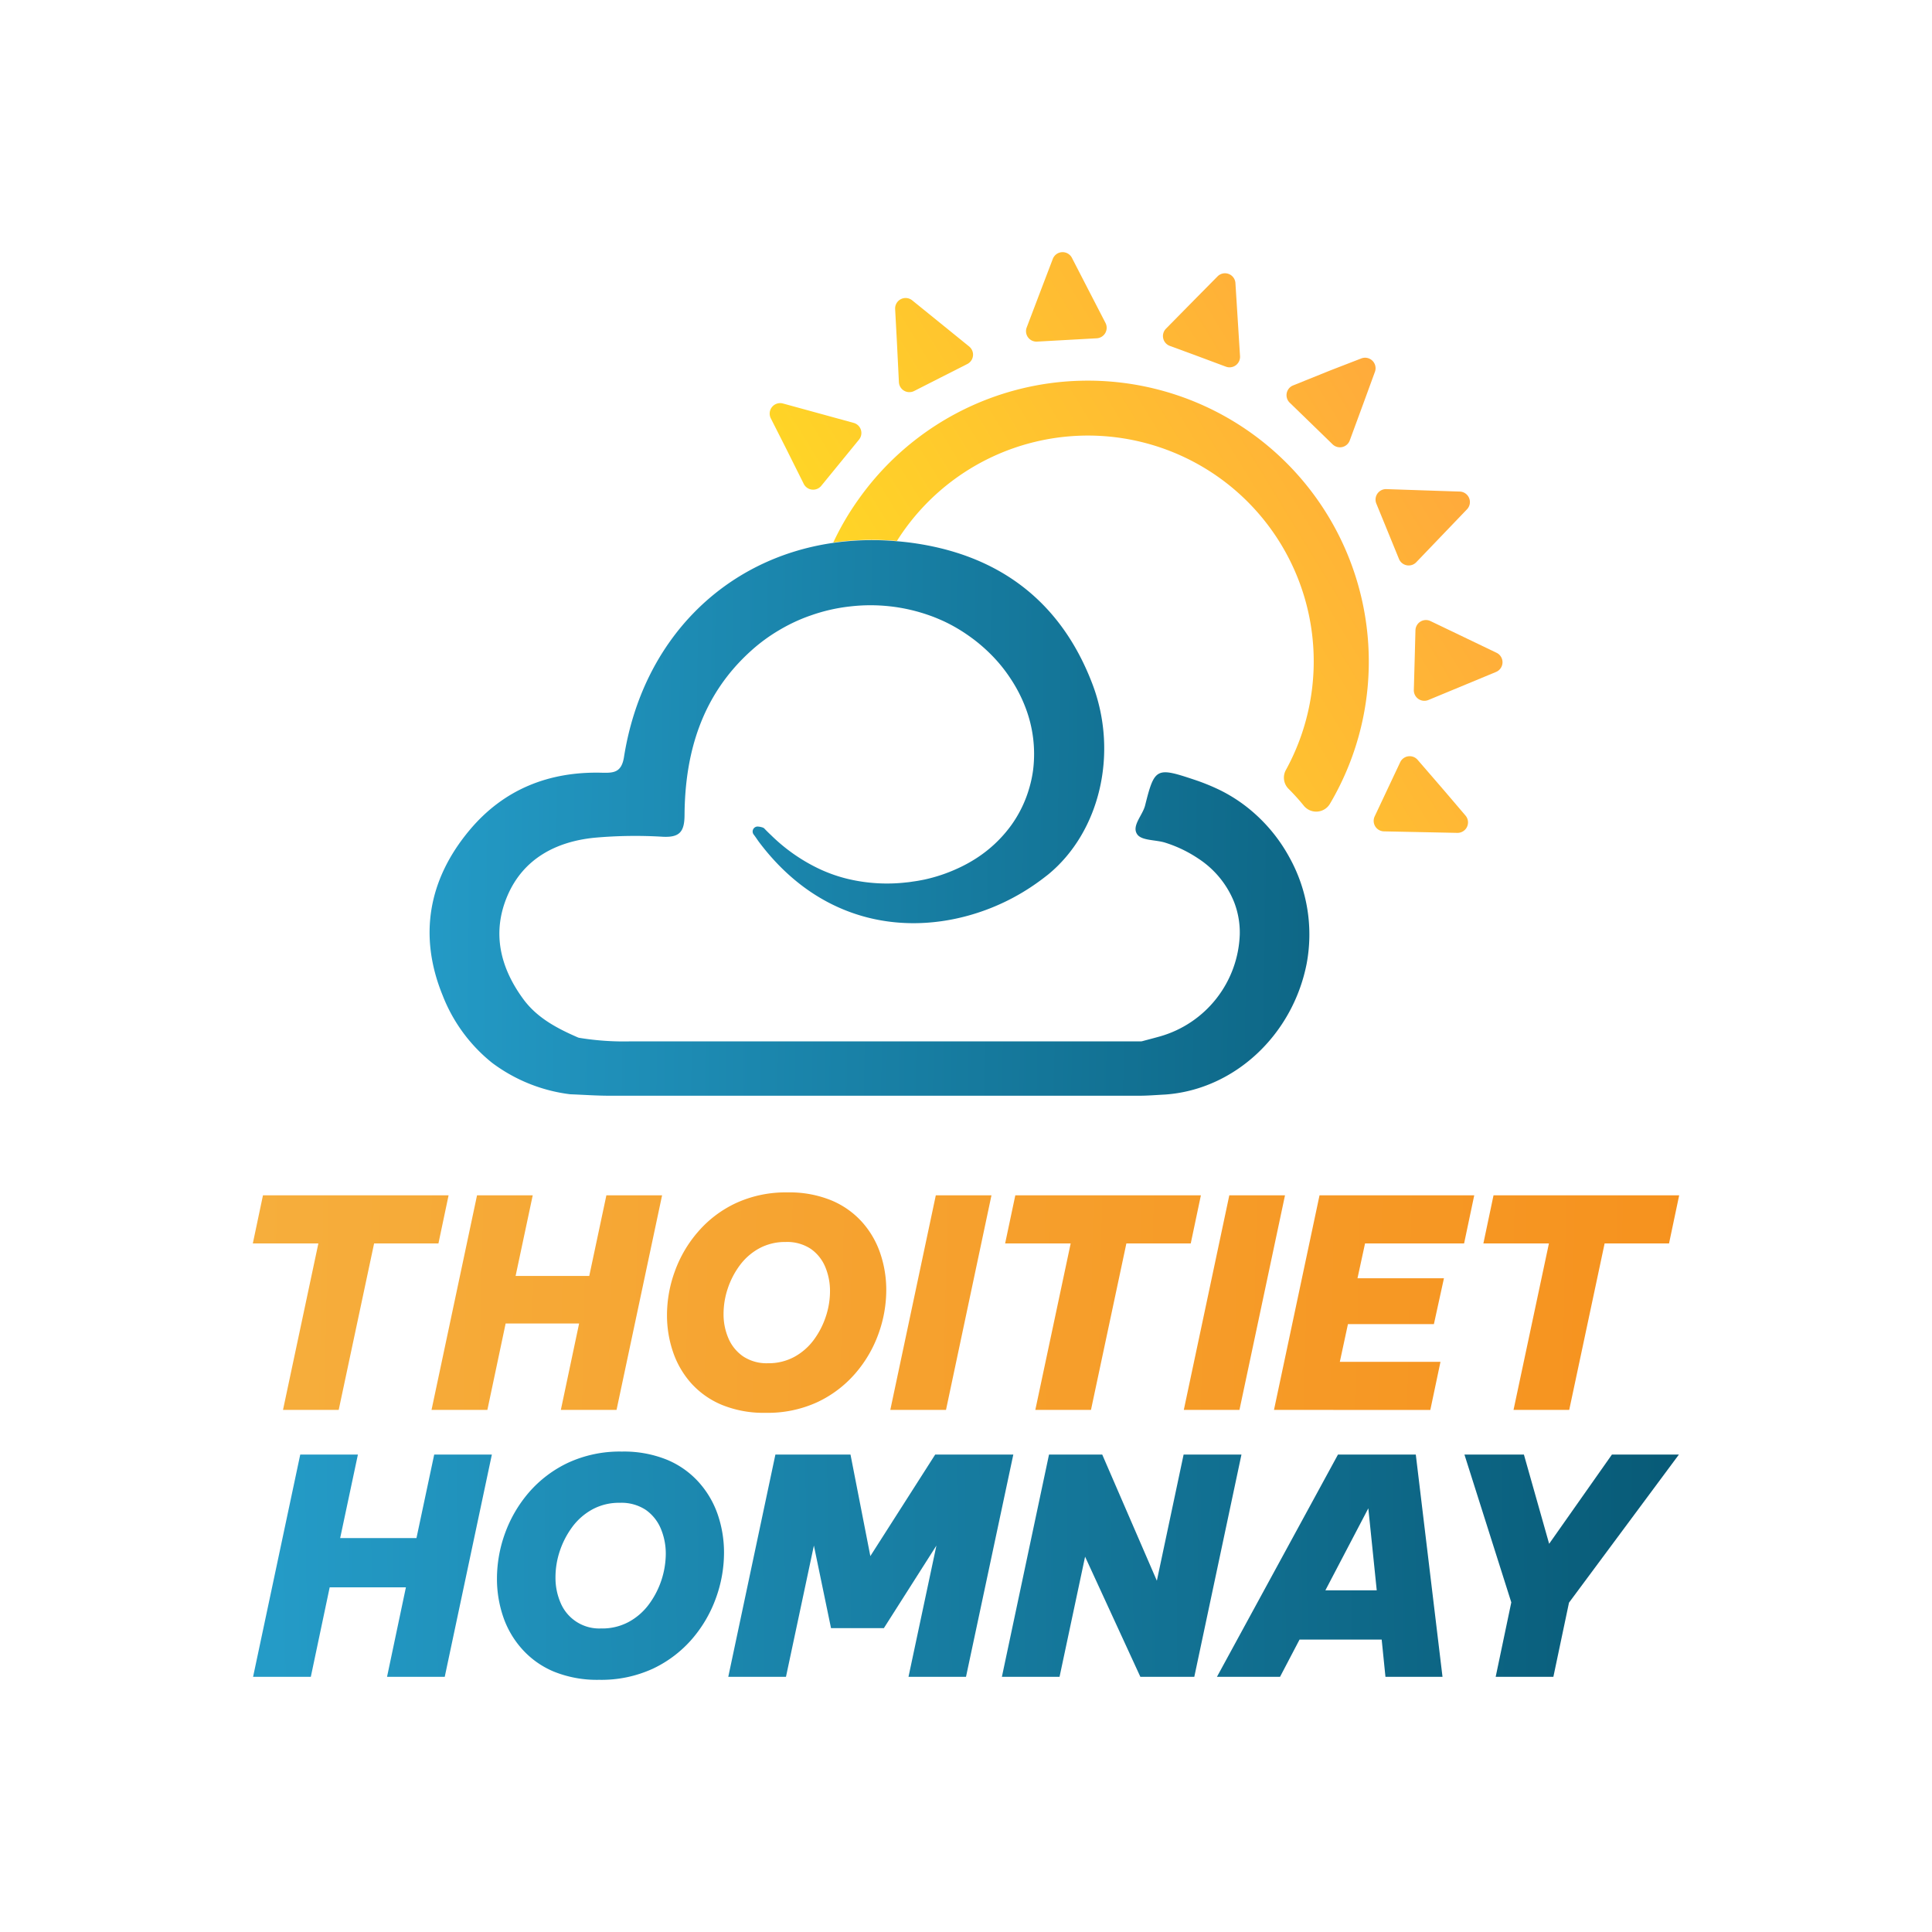 <svg id="Layer_1" data-name="Layer 1" xmlns="http://www.w3.org/2000/svg" xmlns:xlink="http://www.w3.org/1999/xlink" viewBox="0 0 512 512"><defs><style>.cls-1{fill:url(#linear-gradient);}.cls-2{fill:url(#linear-gradient-2);}.cls-3{fill:url(#linear-gradient-3);}.cls-4{fill:url(#linear-gradient-4);}.cls-5{fill:url(#linear-gradient-5);}.cls-6{fill:url(#linear-gradient-6);}.cls-7{fill:url(#linear-gradient-7);}.cls-8{fill:url(#linear-gradient-8);}.cls-9{fill:url(#linear-gradient-9);}.cls-10{fill:url(#linear-gradient-10);}.cls-11{fill:url(#linear-gradient-11);}.cls-12{fill:url(#linear-gradient-12);}.cls-13{fill:url(#linear-gradient-13);}.cls-14{fill:url(#linear-gradient-14);}.cls-15{fill:url(#linear-gradient-15);}.cls-16{fill:url(#linear-gradient-16);}.cls-17{fill:url(#linear-gradient-17);}.cls-18{fill:url(#linear-gradient-18);}.cls-19{fill:url(#linear-gradient-19);}.cls-20{fill:url(#linear-gradient-20);}.cls-21{fill:url(#linear-gradient-21);}.cls-22{fill:url(#linear-gradient-22);}.cls-23{fill:url(#linear-gradient-23);}.cls-24{fill:url(#linear-gradient-24);}</style><linearGradient id="linear-gradient" x1="66.01" y1="344.56" x2="448.5" y2="352.58" gradientUnits="userSpaceOnUse"><stop offset="0" stop-color="#f6ae3c"/><stop offset="1" stop-color="#f6921e"/></linearGradient><linearGradient id="linear-gradient-2" x1="66.03" y1="343.55" x2="448.52" y2="351.57" xlink:href="#linear-gradient"/><linearGradient id="linear-gradient-3" x1="66.06" y1="342.28" x2="448.55" y2="350.29" xlink:href="#linear-gradient"/><linearGradient id="linear-gradient-4" x1="66.08" y1="341.37" x2="448.57" y2="349.38" xlink:href="#linear-gradient"/><linearGradient id="linear-gradient-5" x1="66.1" y1="340.38" x2="448.59" y2="348.4" xlink:href="#linear-gradient"/><linearGradient id="linear-gradient-6" x1="66.11" y1="339.74" x2="448.6" y2="347.75" xlink:href="#linear-gradient"/><linearGradient id="linear-gradient-7" x1="66.13" y1="338.96" x2="448.62" y2="346.98" xlink:href="#linear-gradient"/><linearGradient id="linear-gradient-8" x1="66.15" y1="337.73" x2="448.64" y2="345.74" xlink:href="#linear-gradient"/><linearGradient id="linear-gradient-9" x1="72.51" y1="415.22" x2="550.87" y2="409.88" gradientUnits="userSpaceOnUse"><stop offset="0" stop-color="#249bc7"/><stop offset="1" stop-color="#004860"/></linearGradient><linearGradient id="linear-gradient-10" x1="72.52" y1="415.92" x2="550.88" y2="410.58" xlink:href="#linear-gradient-9"/><linearGradient id="linear-gradient-11" x1="72.53" y1="416.69" x2="550.89" y2="411.35" xlink:href="#linear-gradient-9"/><linearGradient id="linear-gradient-12" x1="72.54" y1="417.43" x2="550.9" y2="412.09" xlink:href="#linear-gradient-9"/><linearGradient id="linear-gradient-13" x1="72.55" y1="418.23" x2="550.91" y2="412.89" xlink:href="#linear-gradient-9"/><linearGradient id="linear-gradient-14" x1="72.55" y1="418.58" x2="550.91" y2="413.24" xlink:href="#linear-gradient-9"/><linearGradient id="linear-gradient-15" x1="205.26" y1="221.15" x2="424.5" y2="87.32" gradientUnits="userSpaceOnUse"><stop offset="0" stop-color="#ffe41f"/><stop offset="1" stop-color="#ff9b43"/></linearGradient><linearGradient id="linear-gradient-16" x1="161.1" y1="148.82" x2="380.35" y2="14.99" xlink:href="#linear-gradient-15"/><linearGradient id="linear-gradient-17" x1="157.46" y1="142.86" x2="376.71" y2="9.03" xlink:href="#linear-gradient-15"/><linearGradient id="linear-gradient-18" x1="163.64" y1="152.97" x2="382.89" y2="19.14" xlink:href="#linear-gradient-15"/><linearGradient id="linear-gradient-19" x1="177.23" y1="175.24" x2="396.48" y2="41.41" xlink:href="#linear-gradient-15"/><linearGradient id="linear-gradient-20" x1="195.1" y1="204.52" x2="414.35" y2="70.69" xlink:href="#linear-gradient-15"/><linearGradient id="linear-gradient-21" x1="213.86" y1="235.24" x2="433.11" y2="101.42" xlink:href="#linear-gradient-15"/><linearGradient id="linear-gradient-22" x1="232.35" y1="265.53" x2="451.59" y2="131.71" xlink:href="#linear-gradient-15"/><linearGradient id="linear-gradient-23" x1="247.96" y1="291.12" x2="467.21" y2="157.29" xlink:href="#linear-gradient-15"/><linearGradient id="linear-gradient-24" x1="108.63" y1="215.41" x2="488.75" y2="221.11" xlink:href="#linear-gradient-9"/></defs><title>logo demo</title><path class="cls-1" d="M75,373.64l9.37-44.11H67l2.69-12.76h49.19l-2.69,12.76H99.14l-9.38,44.11Z"/><path class="cls-2" d="M114.36,373.64l12.06-56.87h14.76l-4.54,21.37h19.52l4.54-21.37h14.76l-12.07,56.87H148.63l4.84-22.9H134l-4.84,22.9Z"/><path class="cls-3" d="M202.89,374.41a29.19,29.19,0,0,1-11.6-2.11,22.62,22.62,0,0,1-8.15-5.76,24.08,24.08,0,0,1-4.8-8.31,30.09,30.09,0,0,1-1.58-9.72,33.87,33.87,0,0,1,2.08-11.6A32.92,32.92,0,0,1,185,326.42a30,30,0,0,1,10-7.57A31.48,31.48,0,0,1,208.73,316a29.24,29.24,0,0,1,11.61,2.12,22.58,22.58,0,0,1,8.14,5.76,23.91,23.91,0,0,1,4.81,8.3,30.09,30.09,0,0,1,1.58,9.72,34.17,34.17,0,0,1-2.08,11.61A33,33,0,0,1,226.64,364a30.28,30.28,0,0,1-10,7.57A31.41,31.41,0,0,1,202.89,374.41Zm.62-13.14a14.23,14.23,0,0,0,7-1.69,15.81,15.81,0,0,0,5.15-4.5,21.84,21.84,0,0,0,3.19-6.18,21.41,21.41,0,0,0,1.11-6.69,16.5,16.5,0,0,0-1.26-6.46,11,11,0,0,0-3.85-4.8,11.34,11.34,0,0,0-6.65-1.81,14.34,14.34,0,0,0-7,1.69,15.91,15.91,0,0,0-5.15,4.5,21.94,21.94,0,0,0-3.19,6.15,21.22,21.22,0,0,0-1.11,6.72,16,16,0,0,0,1.27,6.42,11.09,11.09,0,0,0,3.88,4.81A11.24,11.24,0,0,0,203.51,361.27Z"/><path class="cls-4" d="M235.94,373.64,248,316.77h14.75L250.7,373.64Z"/><path class="cls-5" d="M274.37,373.64l9.37-44.11H266.37l2.7-12.76h49.18l-2.69,12.76H298.5l-9.38,44.11Z"/><path class="cls-6" d="M313.72,373.64l12.06-56.87h14.76l-12.07,56.87Z"/><path class="cls-7" d="M337.62,373.64l12.07-56.87h41L388,329.53H361.75l-2,9.22h22.91L380,350.9H357.22l-2.15,10h26.67l-2.69,12.75Z"/><path class="cls-8" d="M401.1,373.64l9.38-44.11H393.11l2.69-12.76H445l-2.69,12.76H425.24l-9.38,44.11Z"/><path class="cls-9" d="M67.07,444.38l12.5-58.91H94.85l-4.7,22.13h20.22l4.7-22.13h15.28l-12.49,58.91H102.57l5-23.72H87.37l-5,23.72Z"/><path class="cls-10" d="M158.77,445.17a30.42,30.42,0,0,1-12-2.18,23.29,23.29,0,0,1-8.44-6,24.73,24.73,0,0,1-5-8.59,31.11,31.11,0,0,1-1.63-10.07,35.33,35.33,0,0,1,2.14-12,34.62,34.62,0,0,1,6.37-10.87,31.49,31.49,0,0,1,10.39-7.84,32.66,32.66,0,0,1,14.21-2.94,30.31,30.31,0,0,1,12,2.19,23.35,23.35,0,0,1,8.43,6,24.92,24.92,0,0,1,5,8.59,31.11,31.11,0,0,1,1.63,10.07,35.31,35.31,0,0,1-2.15,12,34.41,34.41,0,0,1-6.36,10.87A31.45,31.45,0,0,1,173,442.23,32.69,32.69,0,0,1,158.77,445.17Zm.64-13.61a14.75,14.75,0,0,0,7.24-1.75,16.35,16.35,0,0,0,5.33-4.66,22.84,22.84,0,0,0,4.46-13.33,17.09,17.09,0,0,0-1.31-6.69,11.48,11.48,0,0,0-4-5,11.73,11.73,0,0,0-6.89-1.87A14.72,14.72,0,0,0,157,400a16.39,16.39,0,0,0-5.34,4.66,22.91,22.91,0,0,0-3.3,6.36,21.94,21.94,0,0,0-1.15,7,16.62,16.62,0,0,0,1.31,6.65,11.09,11.09,0,0,0,10.87,6.88Z"/><path class="cls-11" d="M193,444.38l12.49-58.91h19.9l5.26,26.91,17.19-26.91h20.7L256,444.38H240.76l7.4-34.79-13.93,21.89h-14l-4.54-21.89-7.4,34.79Z"/><path class="cls-12" d="M265.51,444.38,278,385.47H292.1l14.48,33.44,7.09-33.44H329l-12.5,58.91H302.21l-14.65-31.84-6.77,31.84Z"/><path class="cls-13" d="M322.5,444.38l32.08-58.91H375.2l7.08,58.91H367.16l-1-9.87H344.39l-5.17,9.87Zm28.74-22.93h13.61l-2.23-21.73Z"/><path class="cls-14" d="M396.37,444.38l4.14-19.74-12.42-39.17h15.76l6.69,23.65,16.64-23.65h17.75L415.8,424.72l-4.14,19.66Z"/><path class="cls-15" d="M362.6,170.68a74.45,74.45,0,0,0-135-38.47,72.69,72.69,0,0,0-6.78,11.57,72.68,72.68,0,0,1,16.87-.42,59.84,59.84,0,0,1,103.07,60.72,4.19,4.19,0,0,0,.75,5,56.41,56.41,0,0,1,4,4.43,4.23,4.23,0,0,0,6.94-.5A74.08,74.08,0,0,0,362.6,170.68Z"/><path class="cls-16" d="M204.27,110.86a2.78,2.78,0,0,1,3.22-3.93l8.43,2.31,10.31,2.83a2.77,2.77,0,0,1,1.41,4.44l-5,6.12-5,6.12a2.78,2.78,0,0,1-4.64-.52l-4.77-9.55Z"/><path class="cls-17" d="M237.22,81.9a2.78,2.78,0,0,1,4.53-2.3l6.79,5.5,8.3,6.73a2.78,2.78,0,0,1-.5,4.64l-7.06,3.58-7.06,3.59a2.78,2.78,0,0,1-4-2.34l-.53-10.67Z"/><path class="cls-18" d="M279,68.62a2.78,2.78,0,0,1,5.07-.29l4,7.77,4.9,9.49a2.79,2.79,0,0,1-2.31,4.06l-7.91.44-7.91.44a2.77,2.77,0,0,1-2.75-3.76l3.8-10Z"/><path class="cls-19" d="M322.65,73.26A2.77,2.77,0,0,1,327.4,75l.55,8.73.67,10.66a2.78,2.78,0,0,1-3.75,2.78l-7.42-2.77L310,91.66a2.78,2.78,0,0,1-1-4.56l7.49-7.61Z"/><path class="cls-20" d="M360.73,95a2.78,2.78,0,0,1,3.64,3.54l-3,8.21-3.68,10a2.78,2.78,0,0,1-4.54,1l-5.68-5.52-5.69-5.52a2.78,2.78,0,0,1,.91-4.57l9.92-4Z"/><path class="cls-21" d="M386.85,130.27a2.78,2.78,0,0,1,1.91,4.71l-6.05,6.31L375.32,149a2.78,2.78,0,0,1-4.58-.88l-3-7.34-3-7.33a2.78,2.78,0,0,1,2.67-3.83l10.67.36Z"/><path class="cls-22" d="M396.61,173a2.78,2.78,0,0,1-.14,5.07l-8.07,3.35-9.87,4.09a2.79,2.79,0,0,1-3.85-2.64l.22-7.92.21-7.91a2.78,2.78,0,0,1,4-2.44l9.63,4.62Z"/><path class="cls-23" d="M388.36,216.12a2.78,2.78,0,0,1-2.17,4.6l-8.73-.18-10.68-.22a2.78,2.78,0,0,1-2.46-4l3.37-7.16,3.38-7.17a2.78,2.78,0,0,1,4.62-.62l7,8.1Z"/><path class="cls-24" d="M341.7,227.2a43.11,43.11,0,0,0-9.17-11.57,41,41,0,0,0-9.2-6.23,56.33,56.33,0,0,0-7-2.83c-9.87-3.29-10.38-3.09-12.86,6.86-.67,2.69-3.71,5.5-2.05,7.74,1.23,1.65,4.94,1.35,7.45,2.17a33.93,33.93,0,0,1,8.68,4.18A24.82,24.82,0,0,1,327,238.93a22.29,22.29,0,0,1,1.55,8.73,29.14,29.14,0,0,1-21.15,27c-1.56.44-3.12.84-4.68,1.26a1.27,1.27,0,0,1-.34.05q-67.55,0-135.12,0a73.19,73.19,0,0,1-13.79-.94,1.7,1.7,0,0,1-.32-.1c-5.52-2.4-10.83-5.18-14.48-10.17-6.14-8.37-8.38-17.64-4.17-27.43S147.41,223,157.63,222a120.8,120.8,0,0,1,18.05-.25c4.42.21,5.7-1.32,5.73-5.72.11-16.86,4.75-32.06,17.79-43.71a45.41,45.41,0,0,1,7.3-5.33,46.43,46.43,0,0,1,5.49-2.79c.92-.39,1.87-.76,2.81-1.08a46.46,46.46,0,0,1,10.42-2.4,46.7,46.7,0,0,1,21.18,2.4c1.29.45,2.57,1,3.83,1.57a43.63,43.63,0,0,1,7,4.16c.4.29.8.58,1.18.88a43.66,43.66,0,0,1,4.24,3.75,39.94,39.94,0,0,1,5.18,6.39,38.59,38.59,0,0,1,4,7.81v0A34.36,34.36,0,0,1,273.79,204a31.42,31.42,0,0,1-1,4.76,32,32,0,0,1-4.73,9.84,34.53,34.53,0,0,1-9.3,8.83,37.91,37.91,0,0,1-4.87,2.67,42.72,42.72,0,0,1-8.93,3c-1,.2-2,.39-3.1.53-.56.1-1.12.17-1.68.22a44.91,44.91,0,0,1-15.21-.86,39.55,39.55,0,0,1-8.24-2.91,46.84,46.84,0,0,1-12.4-8.76c-.58-.54-1.15-1.1-1.71-1.69a1.21,1.21,0,0,0-.53-.34,5.08,5.08,0,0,0-1.32-.25,1.32,1.32,0,0,0-1,2.17c.45.58.87,1.23,1.3,1.83.09.11.15.21.24.32,15.54,20.5,36.92,24.3,55.09,19.34a58,58,0,0,0,18.69-8.92c.92-.65,1.8-1.34,2.65-2,13.76-11.27,18.72-32.21,11.76-50.51-8.51-22.36-25.35-34.56-48.61-37.51-1.07-.13-2.12-.24-3.16-.32a72.68,72.68,0,0,0-16.87.42c-28.78,4.11-50.57,25.59-55.5,56.78-.66,4.16-2.83,4.21-5.83,4.14-14.05-.37-26.05,4.4-35.11,15.24-10.91,13.05-13.54,28-7.13,43.73a42.66,42.66,0,0,0,13.16,17.94A43.32,43.32,0,0,0,151.17,290h.15c3.32.13,6.64.37,10,.38q70.26,0,140.53,0c2.34,0,4.67-.2,7-.32,18.17-1.31,33.64-15.61,37.41-34.58A42.08,42.08,0,0,0,341.7,227.2Z"/></svg>